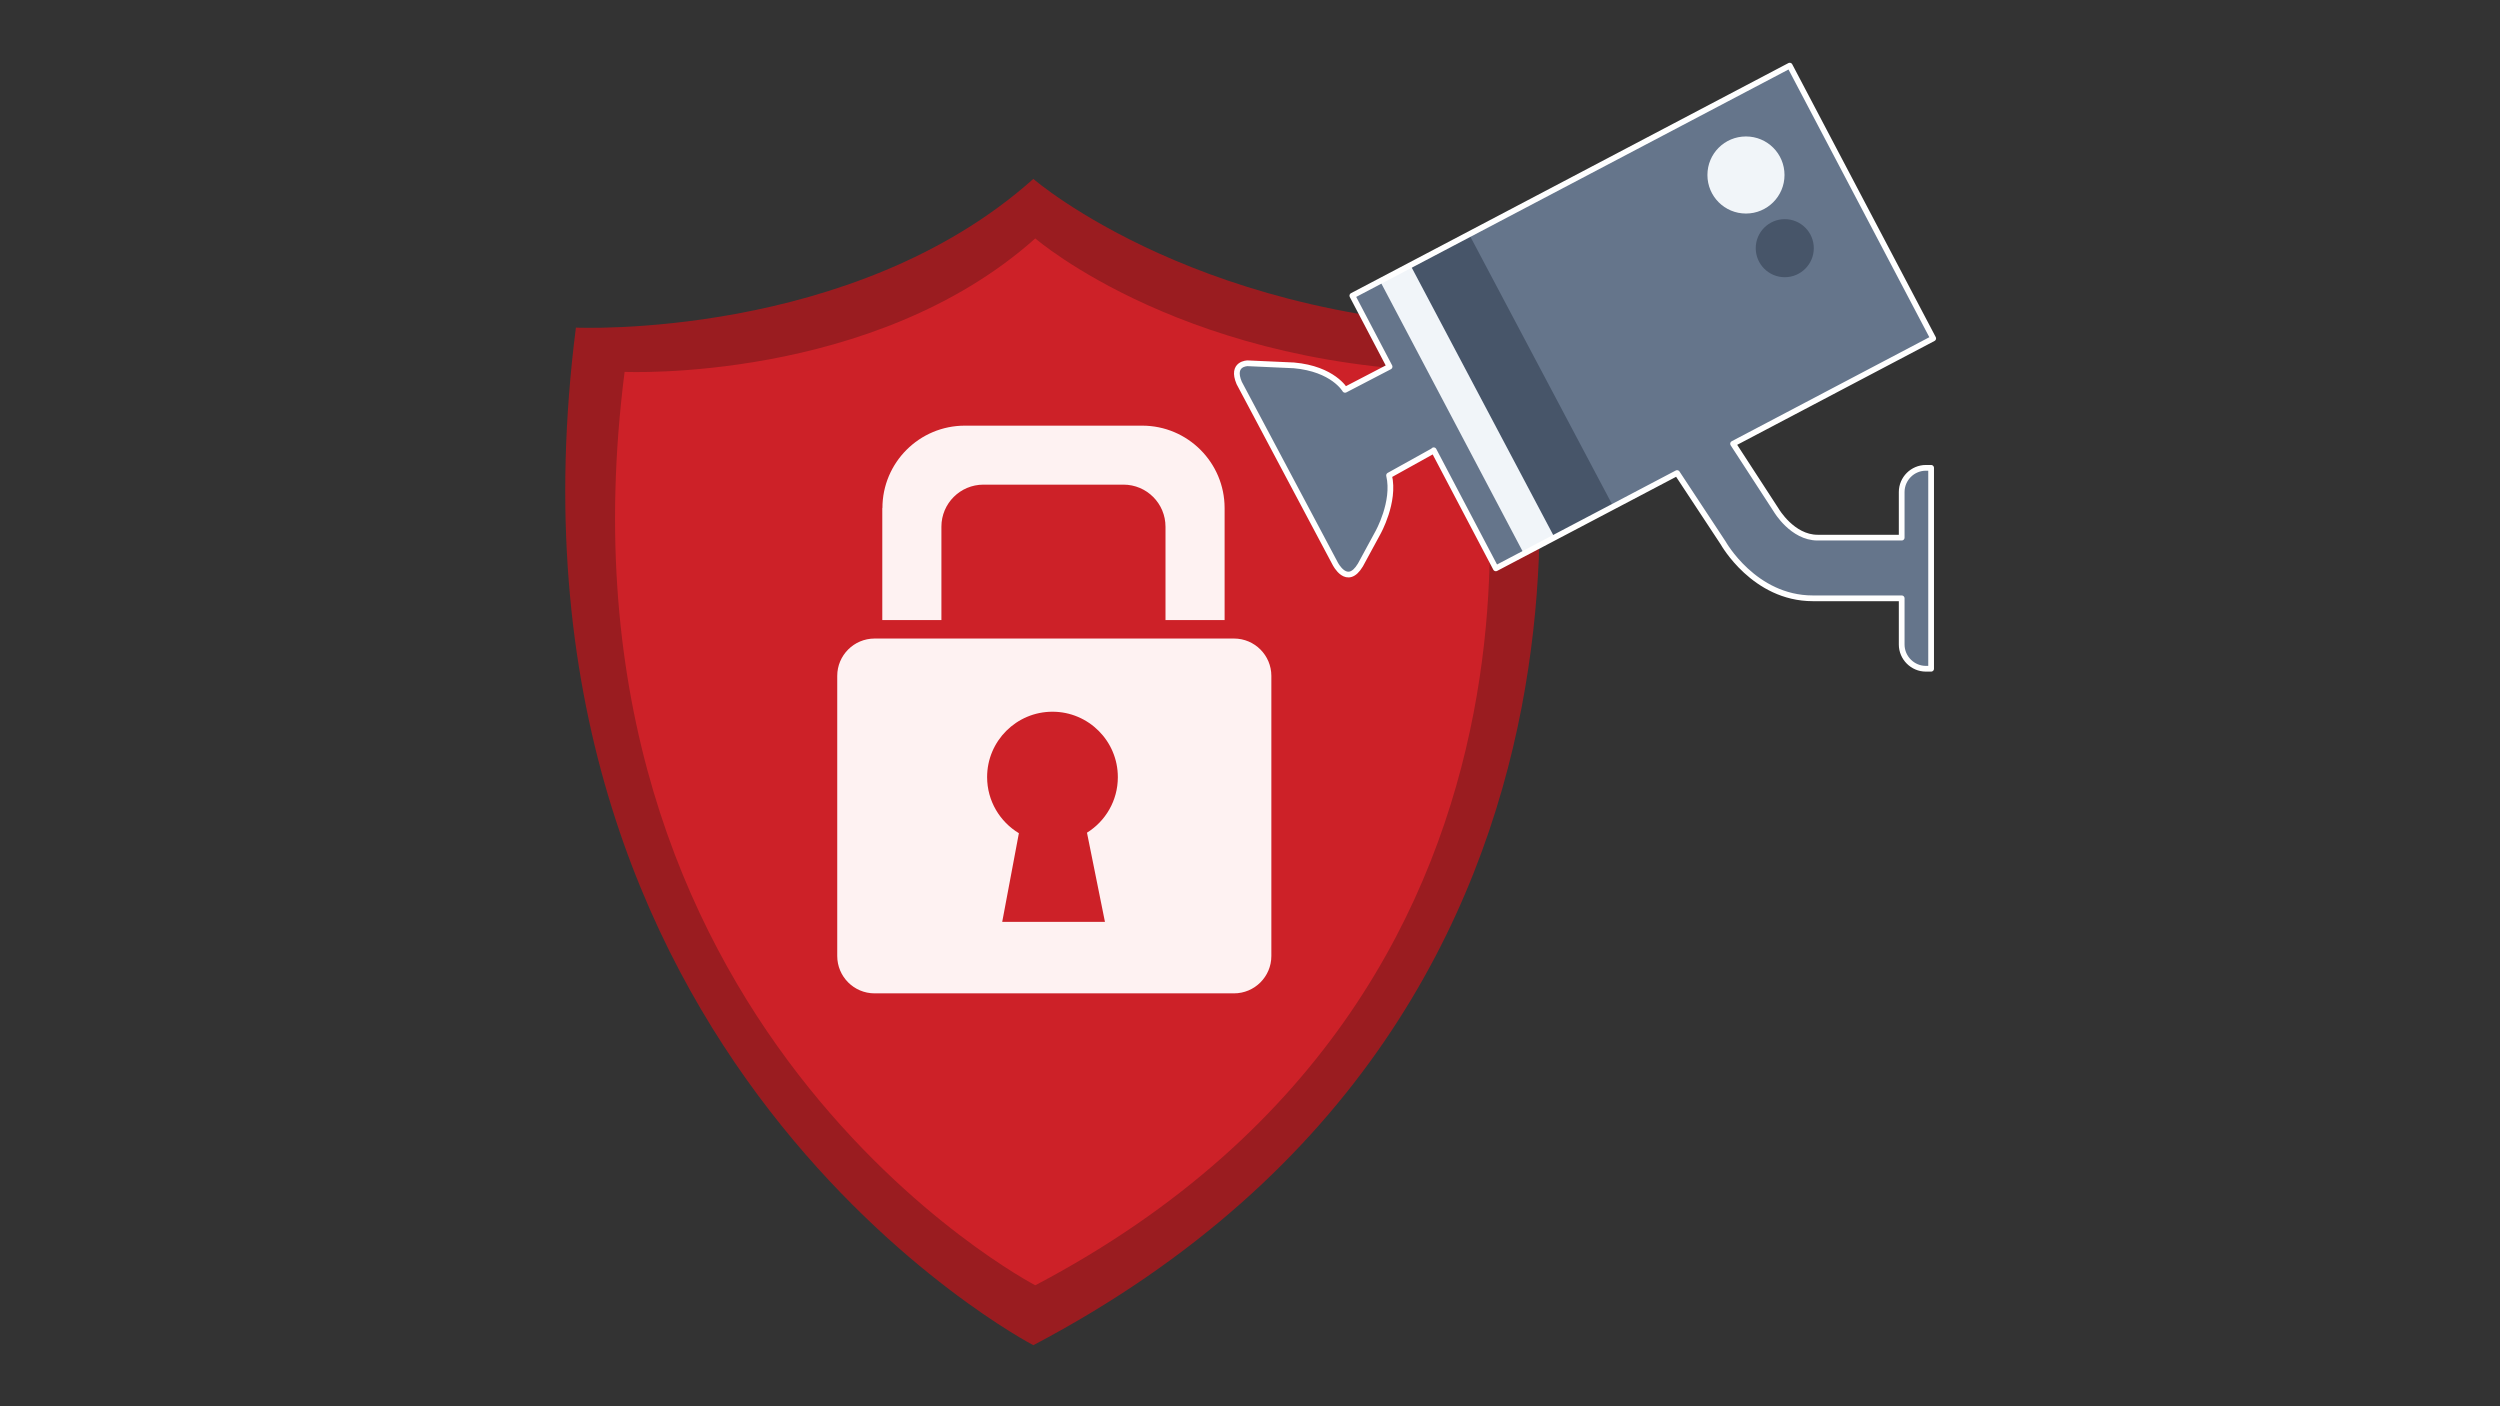 <?xml version="1.0" encoding="UTF-8"?><svg id="Layer_1" xmlns="http://www.w3.org/2000/svg" xmlns:xlink="http://www.w3.org/1999/xlink" viewBox="0 0 192 108"><rect x="0" y="0" width="192" height="108" fill="#333333" stroke="none"/><defs><style>.cls-1,.cls-2{fill:none;}.cls-3{clip-path:url(#clippath);}.cls-4{fill:#fef2f2;}.cls-5{fill:#f1f5f9;}.cls-6{fill:#65758b;}.cls-7{fill:#9a1c20;}.cls-8{fill:#cd2128;}.cls-9{fill:#475569;}.cls-10{clip-path:url(#clippath-1);}.cls-2{stroke:#fff;stroke-linecap:round;stroke-linejoin:round;stroke-width:.44px;}</style><clipPath id="clippath"><rect class="cls-1" x="43.41" y="4.8" width="105.29" height="98.51"/></clipPath><clipPath id="clippath-1"><rect class="cls-1" x="43.41" y="4.8" width="105.29" height="98.51"/></clipPath></defs><g class="cls-3"><path class="cls-7" d="m79.36,13.74s13.14,11.42,37.52,11.42c0,0,12.43,51.86-37.52,78.15,0,0-42.3-21.99-35.13-78.15,0,0,21.27.96,35.13-11.42"/><path class="cls-8" d="m79.51,18.31s11.8,10.25,33.68,10.25c0,0,11.16,46.56-33.68,70.15,0,0-37.97-19.74-31.54-70.15,0,0,19.09.86,31.54-10.25"/><path class="cls-4" d="m85.85,59.69c0,1.8-.95,3.38-2.37,4.26l1.38,6.85h-7.89l1.28-6.81c-1.46-.88-2.44-2.48-2.44-4.31,0-2.77,2.25-5.02,5.02-5.02s5.02,2.25,5.02,5.02m11.79,13.74v-21.51c0-1.58-1.28-2.87-2.87-2.87h-27.6c-1.58,0-2.87,1.28-2.87,2.87v21.51c0,1.58,1.28,2.87,2.87,2.87h27.6c1.58,0,2.87-1.28,2.87-2.87"/><path class="cls-4" d="m67.77,39.02c0-3.5,2.84-6.33,6.33-6.33h13.62c3.5,0,6.33,2.84,6.33,6.33v8.6h-4.54v-7.17c0-1.78-1.44-3.23-3.23-3.23h-10.75c-1.78,0-3.23,1.44-3.23,3.23v7.17h-4.54v-8.6Z"/><path class="cls-6" d="m110.11,34.58l4.77,9.07,13.92-7.32,3.54,5.37s2.37,4.25,6.88,4.25h6.83v3.55c0,1.02.84,1.86,1.86,1.86h.4v-15.43h-.4c-1.02,0-1.86.83-1.86,1.86v3.5h-6.46c-1.94,0-3.17-2.1-3.17-2.1l-3.32-5.11,15.37-8.09-11.02-20.95-33.59,17.67,2.86,5.45-3.42,1.78s-.91-1.61-3.93-1.88l-3.55-.16s-1.29,0-.65,1.51l7.37,13.87s.91,1.83,1.94.11l1.34-2.47s1.34-2.37.86-4.41l3.42-1.9Z"/><path class="cls-5" d="m134.09,16.4c1.63,0,2.96-1.32,2.96-2.96s-1.32-2.96-2.96-2.96-2.96,1.32-2.96,2.96,1.32,2.96,2.96,2.96"/><path class="cls-9" d="m137.07,21.29c1.23,0,2.23-1,2.23-2.23s-1-2.23-2.23-2.23-2.23,1-2.23,2.23,1,2.23,2.23,2.23"/></g><polygon class="cls-9" points="112.82 17.98 123.9 38.9 119.38 41.27 108.31 20.35 112.82 17.98"/><polygon class="cls-5" points="117.02 42.5 119.38 41.27 108.31 20.35 105.99 21.59 117.02 42.5"/><g class="cls-10"><path class="cls-2" d="m110.11,34.58l4.77,9.07,13.92-7.32,3.54,5.37s2.37,4.25,6.88,4.25h6.83v3.55c0,1.02.84,1.86,1.86,1.86h.4v-15.43h-.4c-1.02,0-1.86.83-1.86,1.86v3.5h-6.46c-1.94,0-3.17-2.1-3.17-2.1l-3.32-5.11,15.37-8.09-11.02-20.95-33.59,17.67,2.86,5.45-3.42,1.78s-.91-1.61-3.93-1.88l-3.55-.16s-1.29,0-.65,1.51l7.37,13.87s.91,1.83,1.94.11l1.34-2.47s1.34-2.37.86-4.41l3.42-1.9Z"/></g></svg>